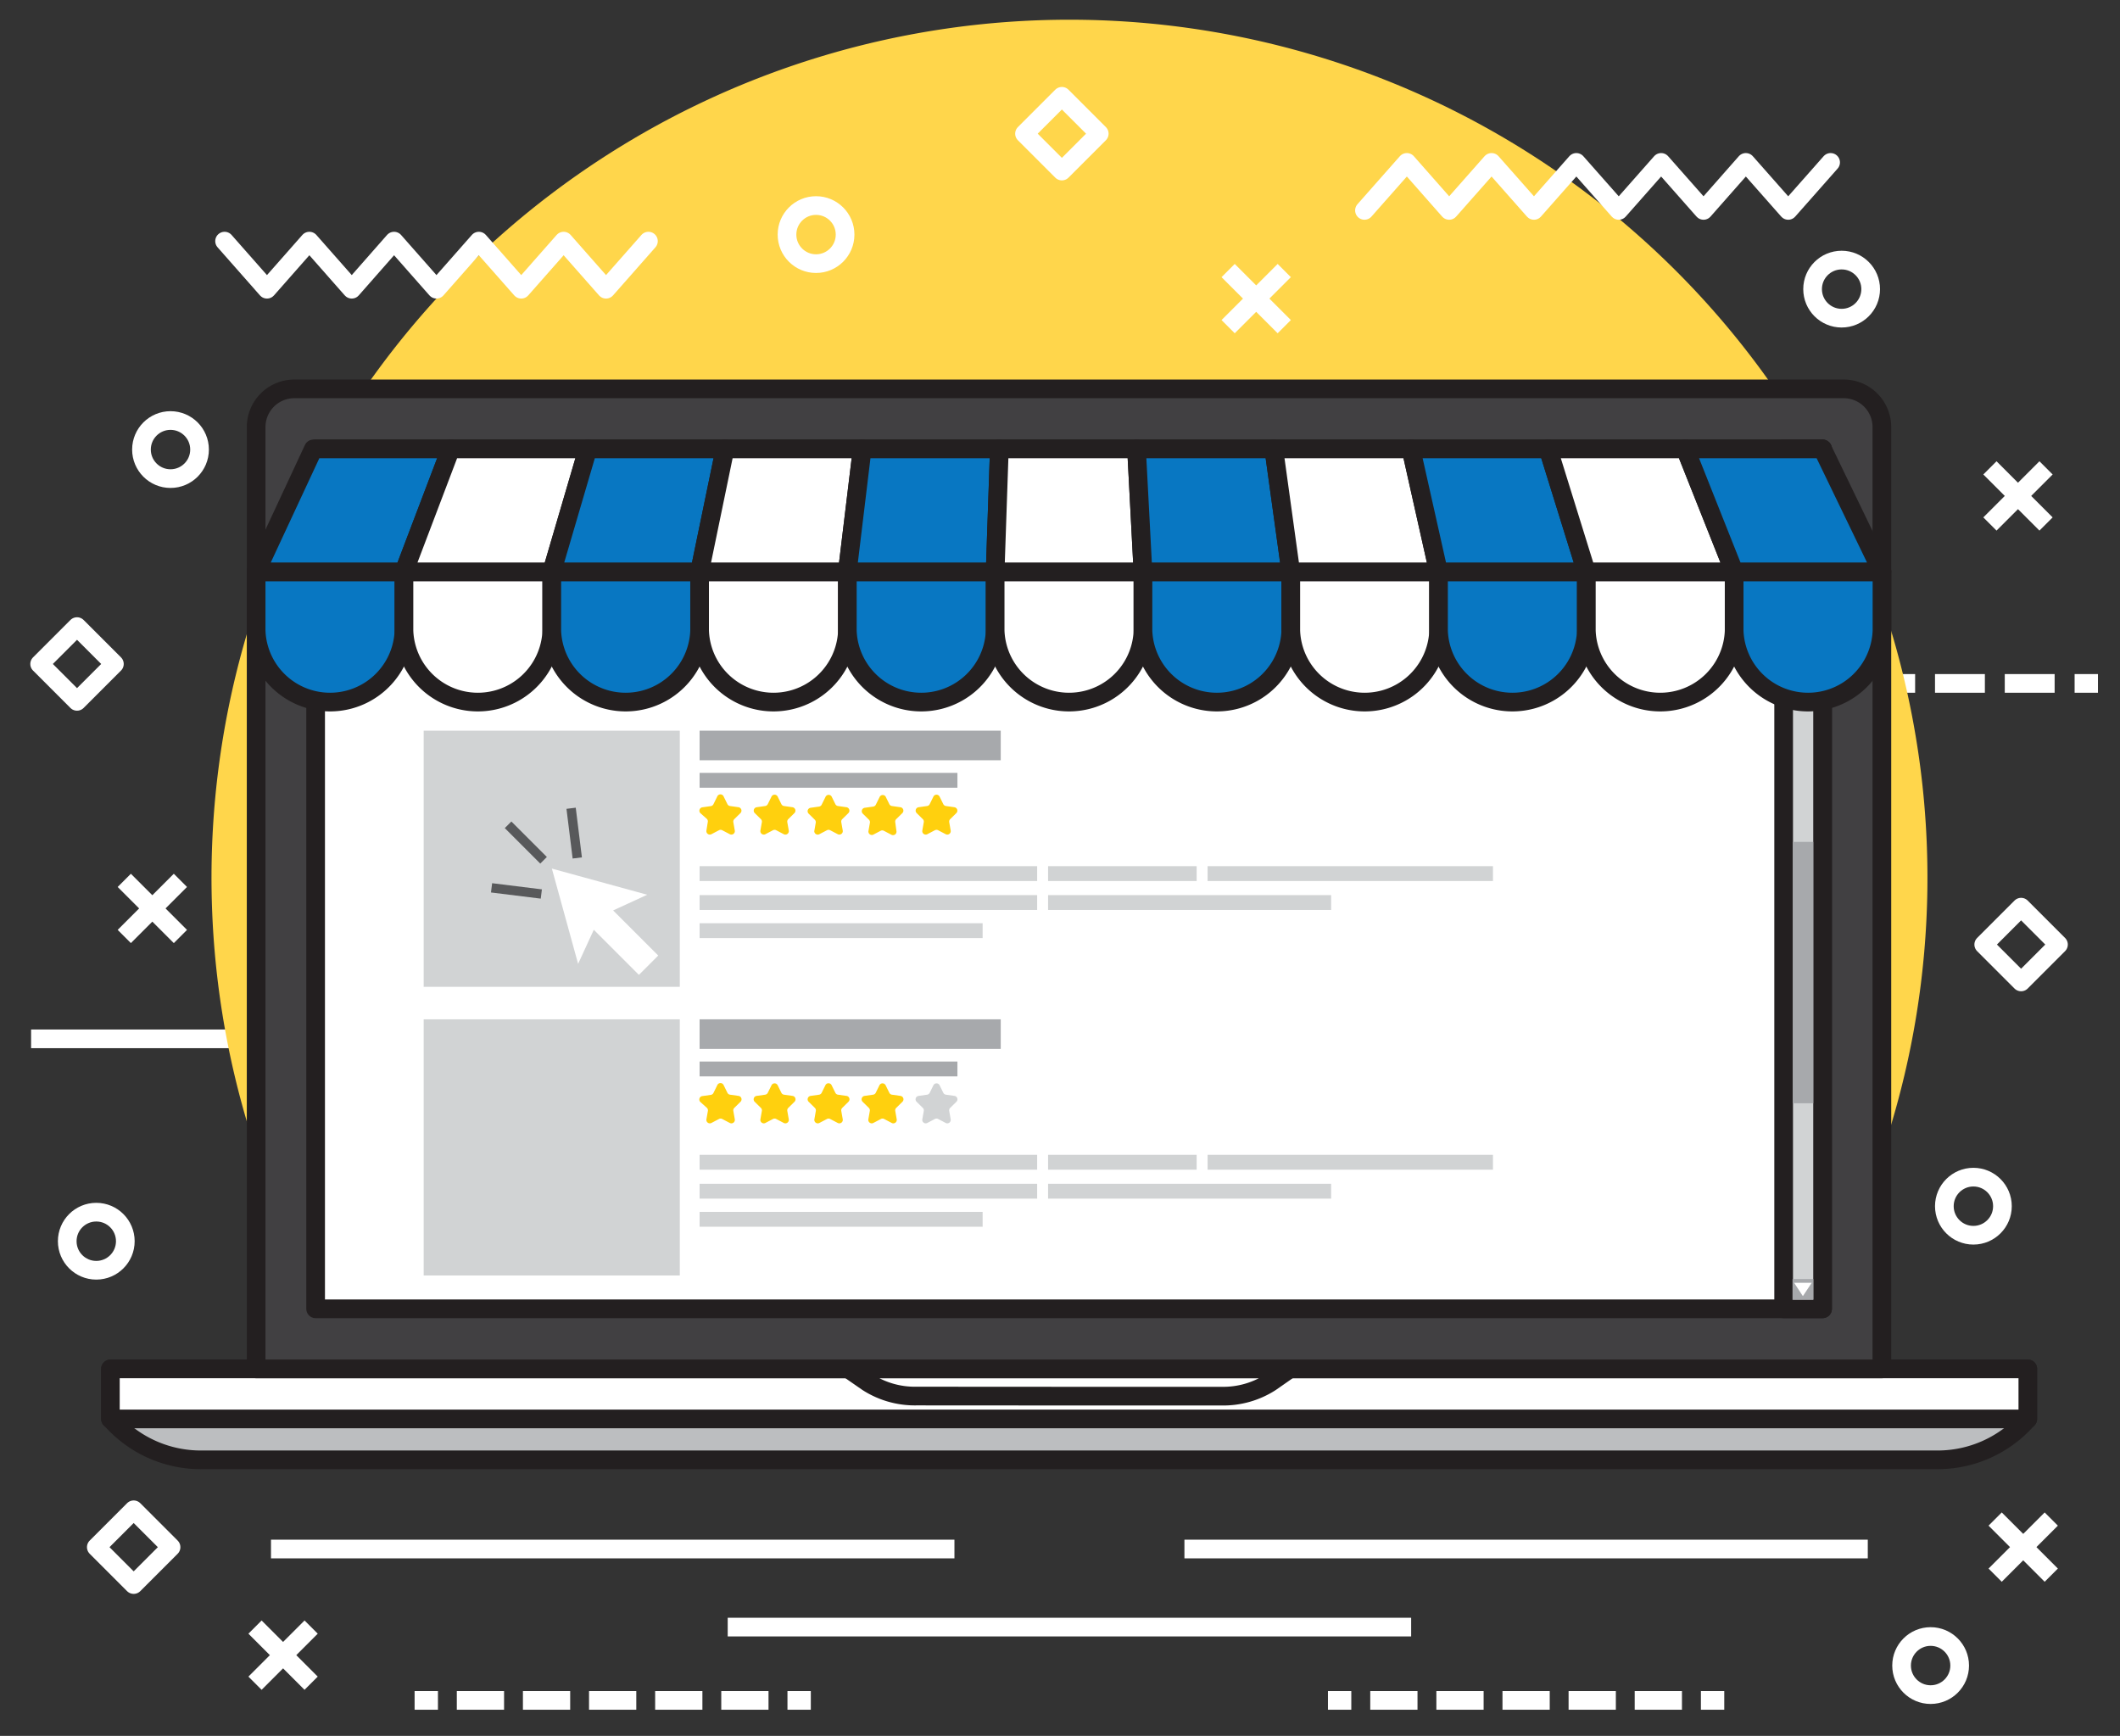 <svg xmlns="http://www.w3.org/2000/svg" viewBox="0 0 227.03 185.88"><rect x="0" y="0" width="227.03" height="185.88" fill="#333333" stroke="none"/><defs><style>.cls-1,.cls-14,.cls-16,.cls-2,.cls-3{fill:none;}.cls-1,.cls-15,.cls-16,.cls-2,.cls-3{stroke:#fff;}.cls-1,.cls-14,.cls-15,.cls-16,.cls-2{stroke-miterlimit:10;}.cls-1,.cls-11,.cls-13,.cls-15,.cls-16,.cls-2,.cls-3,.cls-5,.cls-6,.cls-7{stroke-width:2px;}.cls-2{stroke-dasharray:5.34 2.13;}.cls-11,.cls-13,.cls-3,.cls-5,.cls-6,.cls-7{stroke-linecap:round;stroke-linejoin:round;}.cls-4{fill:#ffd64b;}.cls-5{fill:#bcbec0;}.cls-11,.cls-13,.cls-5,.cls-6,.cls-7{stroke:#231f20;}.cls-12,.cls-15,.cls-6{fill:#fff;}.cls-7{fill:#414042;}.cls-11,.cls-8{fill:#d1d3d4;}.cls-9{fill:#a7a9ac;}.cls-10{fill:#ffd00e;}.cls-13{fill:#0877c2;}.cls-14{stroke:#58595b;}.cls-16{stroke-dasharray:5.06 2.02;}</style></defs><title>tienda-online</title><g id="OBJECTS"><g id="_Grupo_" data-name="&lt;Grupo&gt;"><g id="_Grupo_2" data-name="&lt;Grupo&gt;"><g id="_Grupo_3" data-name="&lt;Grupo&gt;"><line class="cls-1" x1="202.59" y1="73.18" x2="205.09" y2="73.18"/><line class="cls-2" x1="207.22" y1="73.18" x2="221.1" y2="73.18"/><line class="cls-1" x1="222.17" y1="73.18" x2="224.67" y2="73.18"/></g><g id="_Grupo_4" data-name="&lt;Grupo&gt;"><line id="_Trazado_" data-name="&lt;Trazado&gt;" class="cls-1" x1="3.33" y1="111.24" x2="37.18" y2="111.24"/><polyline id="_Trazado_2" data-name="&lt;Trazado&gt;" class="cls-3" points="32.03 115.78 37.18 111.24 32.03 106.7"/></g><path id="_Trazado_3" data-name="&lt;Trazado&gt;" class="cls-4" d="M182.63,155.67a91.88,91.88,0,1,0-136.2,0Z"/><g id="_Grupo_5" data-name="&lt;Grupo&gt;"><path id="_Trazado_4" data-name="&lt;Trazado&gt;" class="cls-5" d="M207.5,156.32h-186a12.79,12.79,0,0,1-9.36-4.07l-.29-.31v-5.36H217.15v5.36l-.29.31A12.79,12.79,0,0,1,207.5,156.32Z"/><rect id="_Trazado_5" data-name="&lt;Trazado&gt;" class="cls-6" x="11.82" y="146.58" width="205.34" height="5.36"/><path id="_Trazado_6" data-name="&lt;Trazado&gt;" class="cls-6" d="M114.48,149.5h16.33a9.35,9.35,0,0,0,5.26-1.49l2.05-1.43H90.85L92.9,148a9.35,9.35,0,0,0,5.26,1.49Z"/><path id="_Rectángulo_" data-name="&lt;Rectángulo&gt;" class="cls-7" d="M31.53,41.64H197.44a4.09,4.09,0,0,1,4.09,4.09V146.58a0,0,0,0,1,0,0H27.43a0,0,0,0,1,0,0V45.73A4.09,4.09,0,0,1,31.53,41.64Z"/><rect id="_Rectángulo_2" data-name="&lt;Rectángulo&gt;" class="cls-6" x="33.8" y="48.07" width="161.38" height="92.08"/><rect id="_Rectángulo_3" data-name="&lt;Rectángulo&gt;" class="cls-8" x="45.37" y="78.24" width="27.43" height="27.43"/><rect id="_Rectángulo_4" data-name="&lt;Rectángulo&gt;" class="cls-8" x="45.37" y="109.15" width="27.43" height="27.43"/><rect id="_Rectángulo_5" data-name="&lt;Rectángulo&gt;" class="cls-9" x="74.92" y="78.24" width="32.25" height="3.17"/><rect id="_Rectángulo_6" data-name="&lt;Rectángulo&gt;" class="cls-9" x="74.92" y="82.76" width="27.61" height="1.59"/><g id="_Grupo_6" data-name="&lt;Grupo&gt;"><rect id="_Rectángulo_7" data-name="&lt;Rectángulo&gt;" class="cls-8" x="74.92" y="92.75" width="36.15" height="1.59"/><rect id="_Rectángulo_8" data-name="&lt;Rectángulo&gt;" class="cls-8" x="112.24" y="92.75" width="15.91" height="1.59"/><rect id="_Rectángulo_9" data-name="&lt;Rectángulo&gt;" class="cls-8" x="129.32" y="92.75" width="30.56" height="1.59"/><rect id="_Rectángulo_10" data-name="&lt;Rectángulo&gt;" class="cls-8" x="74.92" y="95.85" width="36.15" height="1.59"/><rect id="_Rectángulo_11" data-name="&lt;Rectángulo&gt;" class="cls-8" x="112.24" y="95.85" width="30.31" height="1.59"/><rect id="_Rectángulo_12" data-name="&lt;Rectángulo&gt;" class="cls-8" x="74.92" y="98.86" width="30.31" height="1.59"/></g><path id="_Trazado_7" data-name="&lt;Trazado&gt;" class="cls-10" d="M77.49,85.28l.41.83a.37.37,0,0,0,.28.2l.92.13a.37.37,0,0,1,.2.62l-.66.65a.37.37,0,0,0-.11.32l.16.91a.37.37,0,0,1-.53.39l-.82-.43a.37.37,0,0,0-.34,0l-.82.43a.37.37,0,0,1-.53-.39L75.8,88a.37.37,0,0,0-.11-.32L75,87.07a.37.37,0,0,1,.2-.62l.92-.13a.37.37,0,0,0,.28-.2l.41-.83A.37.37,0,0,1,77.49,85.28Z"/><path id="_Trazado_8" data-name="&lt;Trazado&gt;" class="cls-10" d="M83.27,85.28l.41.83a.37.37,0,0,0,.28.2l.92.13a.37.37,0,0,1,.2.62l-.66.65a.37.37,0,0,0-.11.32l.16.91a.37.37,0,0,1-.53.39l-.82-.43a.37.37,0,0,0-.34,0l-.82.43a.37.37,0,0,1-.53-.39l.16-.91a.37.37,0,0,0-.11-.32l-.66-.65a.37.37,0,0,1,.2-.62l.92-.13a.37.37,0,0,0,.28-.2l.41-.83A.37.37,0,0,1,83.27,85.28Z"/><path id="_Trazado_9" data-name="&lt;Trazado&gt;" class="cls-10" d="M89.05,85.28l.41.83a.37.37,0,0,0,.28.2l.92.13a.37.37,0,0,1,.2.62l-.66.65a.37.37,0,0,0-.11.32l.16.91a.37.37,0,0,1-.53.39l-.82-.43a.37.37,0,0,0-.34,0l-.82.43A.37.37,0,0,1,87.2,89l.16-.91a.37.37,0,0,0-.11-.32l-.66-.65a.37.37,0,0,1,.2-.62l.92-.13a.37.37,0,0,0,.28-.2l.41-.83A.37.37,0,0,1,89.05,85.28Z"/><path id="_Trazado_10" data-name="&lt;Trazado&gt;" class="cls-10" d="M94.83,85.28l.41.83a.37.37,0,0,0,.28.2l.92.13a.37.37,0,0,1,.2.62l-.66.65a.37.37,0,0,0-.11.32L96,89a.37.37,0,0,1-.53.39l-.82-.43a.37.37,0,0,0-.34,0l-.82.43A.37.37,0,0,1,93,89l.16-.91a.37.37,0,0,0-.11-.32l-.66-.65a.37.37,0,0,1,.2-.62l.92-.13a.37.37,0,0,0,.28-.2l.41-.83A.37.37,0,0,1,94.83,85.28Z"/><path id="_Trazado_11" data-name="&lt;Trazado&gt;" class="cls-10" d="M100.61,85.28l.41.83a.37.37,0,0,0,.28.2l.92.13a.37.37,0,0,1,.2.62l-.66.65a.37.37,0,0,0-.11.32l.16.91a.37.37,0,0,1-.53.39l-.82-.43a.37.37,0,0,0-.34,0l-.82.43a.37.37,0,0,1-.53-.39l.16-.91a.37.37,0,0,0-.11-.32l-.66-.65a.37.37,0,0,1,.2-.62l.92-.13a.37.37,0,0,0,.28-.2l.41-.83A.37.37,0,0,1,100.61,85.28Z"/><rect id="_Rectángulo_13" data-name="&lt;Rectángulo&gt;" class="cls-9" x="74.92" y="109.15" width="32.25" height="3.17"/><rect id="_Rectángulo_14" data-name="&lt;Rectángulo&gt;" class="cls-9" x="74.92" y="113.67" width="27.61" height="1.59"/><g id="_Grupo_7" data-name="&lt;Grupo&gt;"><rect id="_Rectángulo_15" data-name="&lt;Rectángulo&gt;" class="cls-8" x="74.92" y="123.66" width="36.15" height="1.59"/><rect id="_Rectángulo_16" data-name="&lt;Rectángulo&gt;" class="cls-8" x="112.24" y="123.66" width="15.91" height="1.59"/><rect id="_Rectángulo_17" data-name="&lt;Rectángulo&gt;" class="cls-8" x="129.32" y="123.66" width="30.56" height="1.59"/><rect id="_Rectángulo_18" data-name="&lt;Rectángulo&gt;" class="cls-8" x="74.92" y="126.76" width="36.15" height="1.59"/><rect id="_Rectángulo_19" data-name="&lt;Rectángulo&gt;" class="cls-8" x="112.24" y="126.76" width="30.31" height="1.59"/><rect id="_Rectángulo_20" data-name="&lt;Rectángulo&gt;" class="cls-8" x="74.92" y="129.77" width="30.31" height="1.59"/></g><path id="_Trazado_12" data-name="&lt;Trazado&gt;" class="cls-10" d="M77.49,116.19l.41.83a.37.37,0,0,0,.28.2l.92.13a.37.37,0,0,1,.2.63l-.66.65a.37.37,0,0,0-.11.32l.16.91a.37.37,0,0,1-.53.39l-.82-.43a.37.37,0,0,0-.34,0l-.82.43a.37.37,0,0,1-.53-.39l.16-.91a.37.37,0,0,0-.11-.32L75,118a.37.37,0,0,1,.2-.63l.92-.13a.37.37,0,0,0,.28-.2l.41-.83A.37.37,0,0,1,77.49,116.19Z"/><path id="_Trazado_13" data-name="&lt;Trazado&gt;" class="cls-10" d="M83.27,116.19l.41.83a.37.37,0,0,0,.28.2l.92.13a.37.37,0,0,1,.2.63l-.66.65a.37.37,0,0,0-.11.32l.16.91a.37.37,0,0,1-.53.39l-.82-.43a.37.37,0,0,0-.34,0l-.82.43a.37.37,0,0,1-.53-.39l.16-.91a.37.37,0,0,0-.11-.32l-.66-.65a.37.37,0,0,1,.2-.63l.92-.13a.37.37,0,0,0,.28-.2l.41-.83A.37.37,0,0,1,83.27,116.19Z"/><path id="_Trazado_14" data-name="&lt;Trazado&gt;" class="cls-10" d="M89.05,116.19l.41.83a.37.37,0,0,0,.28.2l.92.13a.37.37,0,0,1,.2.63l-.66.65a.37.37,0,0,0-.11.32l.16.91a.37.37,0,0,1-.53.39l-.82-.43a.37.37,0,0,0-.34,0l-.82.43a.37.37,0,0,1-.53-.39l.16-.91a.37.37,0,0,0-.11-.32l-.66-.65a.37.37,0,0,1,.2-.63l.92-.13A.37.37,0,0,0,88,117l.41-.83A.37.37,0,0,1,89.05,116.19Z"/><path id="_Trazado_15" data-name="&lt;Trazado&gt;" class="cls-10" d="M94.83,116.19l.41.83a.37.37,0,0,0,.28.2l.92.13a.37.37,0,0,1,.2.63l-.66.65a.37.37,0,0,0-.11.32l.16.91a.37.37,0,0,1-.53.39l-.82-.43a.37.37,0,0,0-.34,0l-.82.43a.37.37,0,0,1-.53-.39l.16-.91a.37.37,0,0,0-.11-.32l-.66-.65a.37.37,0,0,1,.2-.63l.92-.13a.37.37,0,0,0,.28-.2l.41-.83A.37.37,0,0,1,94.83,116.19Z"/><path id="_Trazado_16" data-name="&lt;Trazado&gt;" class="cls-8" d="M100.61,116.19l.41.83a.37.37,0,0,0,.28.2l.92.13a.37.37,0,0,1,.2.63l-.66.65a.37.37,0,0,0-.11.32l.16.91a.37.37,0,0,1-.53.39l-.82-.43a.37.37,0,0,0-.34,0l-.82.43a.37.37,0,0,1-.53-.39l.16-.91a.37.37,0,0,0-.11-.32l-.66-.65a.37.37,0,0,1,.2-.63l.92-.13a.37.37,0,0,0,.28-.2l.41-.83A.37.37,0,0,1,100.61,116.19Z"/><g id="_Grupo_8" data-name="&lt;Grupo&gt;"><rect id="_Rectángulo_21" data-name="&lt;Rectángulo&gt;" class="cls-11" x="191.01" y="48.07" width="4.17" height="92.08"/><rect id="_Rectángulo_22" data-name="&lt;Rectángulo&gt;" class="cls-9" x="191.99" y="90.15" width="2.19" height="27.99"/><rect id="_Rectángulo_23" data-name="&lt;Rectángulo&gt;" class="cls-9" x="191.96" y="136.96" width="2.23" height="2.23"/><polygon id="_Trazado_17" data-name="&lt;Trazado&gt;" class="cls-12" points="193.07 138.79 194.02 137.36 193.07 137.36 192.13 137.36 193.07 138.79"/></g><g id="_Grupo_9" data-name="&lt;Grupo&gt;"><g id="_Grupo_10" data-name="&lt;Grupo&gt;"><path id="_Trazado_18" data-name="&lt;Trazado&gt;" class="cls-13" d="M27.43,61.23v6.31a7.92,7.92,0,0,0,15.83,0V61.23Z"/><path id="_Trazado_19" data-name="&lt;Trazado&gt;" class="cls-6" d="M43.26,61.23v6.31a7.92,7.92,0,0,0,15.83,0V61.23Z"/><path id="_Trazado_20" data-name="&lt;Trazado&gt;" class="cls-13" d="M59.09,61.23v6.31a7.92,7.92,0,0,0,15.83,0V61.23Z"/><path id="_Trazado_21" data-name="&lt;Trazado&gt;" class="cls-6" d="M74.92,61.23v6.31a7.92,7.92,0,0,0,15.83,0V61.23Z"/><path id="_Trazado_22" data-name="&lt;Trazado&gt;" class="cls-13" d="M90.74,61.23v6.31a7.92,7.92,0,0,0,15.83,0V61.23Z"/><path id="_Trazado_23" data-name="&lt;Trazado&gt;" class="cls-6" d="M106.57,61.23v6.31a7.92,7.92,0,0,0,15.83,0V61.23Z"/><path id="_Trazado_24" data-name="&lt;Trazado&gt;" class="cls-13" d="M122.4,61.23v6.31a7.92,7.92,0,0,0,15.83,0V61.23Z"/><path id="_Trazado_25" data-name="&lt;Trazado&gt;" class="cls-6" d="M138.23,61.23v6.31a7.92,7.92,0,0,0,15.83,0V61.23Z"/><path id="_Trazado_26" data-name="&lt;Trazado&gt;" class="cls-13" d="M154.05,61.23v6.31a7.92,7.92,0,0,0,15.83,0V61.23Z"/><path id="_Trazado_27" data-name="&lt;Trazado&gt;" class="cls-6" d="M169.88,61.23v6.31a7.92,7.92,0,0,0,15.83,0V61.23Z"/><path id="_Trazado_28" data-name="&lt;Trazado&gt;" class="cls-13" d="M185.71,61.23v6.31a7.92,7.92,0,0,0,15.83,0V61.23Z"/></g><g id="_Grupo_11" data-name="&lt;Grupo&gt;"><polygon id="_Trazado_29" data-name="&lt;Trazado&gt;" class="cls-13" points="48.26 48.07 33.56 48.07 27.43 61.23 43.26 61.23 48.26 48.07"/><polygon id="_Trazado_30" data-name="&lt;Trazado&gt;" class="cls-6" points="62.95 48.07 48.26 48.07 43.26 61.23 59.09 61.23 62.95 48.07"/><polygon id="_Trazado_31" data-name="&lt;Trazado&gt;" class="cls-13" points="77.64 48.07 62.95 48.07 59.09 61.23 74.92 61.23 77.64 48.07"/><polygon id="_Trazado_32" data-name="&lt;Trazado&gt;" class="cls-6" points="92.33 48.07 77.64 48.07 74.92 61.23 90.74 61.23 92.33 48.07"/><polygon id="_Trazado_33" data-name="&lt;Trazado&gt;" class="cls-13" points="107.02 48.07 92.33 48.07 90.74 61.23 106.57 61.23 107.02 48.07"/><polygon id="_Trazado_34" data-name="&lt;Trazado&gt;" class="cls-6" points="121.71 48.07 107.02 48.07 106.57 61.23 122.4 61.23 121.71 48.07"/><polygon id="_Trazado_35" data-name="&lt;Trazado&gt;" class="cls-13" points="136.41 48.07 121.71 48.07 122.4 61.23 138.23 61.23 136.41 48.07"/><polygon id="_Trazado_36" data-name="&lt;Trazado&gt;" class="cls-6" points="151.1 48.07 136.41 48.07 138.23 61.23 154.05 61.23 151.1 48.07"/><polygon id="_Trazado_37" data-name="&lt;Trazado&gt;" class="cls-13" points="165.79 48.07 151.1 48.07 154.05 61.23 169.88 61.23 165.79 48.07"/><polygon id="_Trazado_38" data-name="&lt;Trazado&gt;" class="cls-6" points="180.48 48.07 165.79 48.07 169.88 61.23 185.71 61.23 180.48 48.07"/><polygon id="_Trazado_39" data-name="&lt;Trazado&gt;" class="cls-13" points="195.17 48.07 180.48 48.07 185.71 61.23 201.53 61.23 195.17 48.07"/></g></g><g id="_Grupo_12" data-name="&lt;Grupo&gt;"><polygon id="_Trazado_40" data-name="&lt;Trazado&gt;" class="cls-12" points="70.49 102.32 65.66 97.49 69.31 95.81 59.1 93.01 61.91 103.21 63.59 99.56 68.42 104.39 70.49 102.32"/><line id="_Trazado_41" data-name="&lt;Trazado&gt;" class="cls-14" x1="54.41" y1="88.32" x2="58.21" y2="92.12"/><line id="_Trazado_42" data-name="&lt;Trazado&gt;" class="cls-14" x1="52.64" y1="95.07" x2="57.97" y2="95.73"/><line id="_Trazado_43" data-name="&lt;Trazado&gt;" class="cls-14" x1="61.16" y1="86.55" x2="61.82" y2="91.87"/></g></g><polyline id="_Trazado_44" data-name="&lt;Trazado&gt;" class="cls-3" points="196.04 17.39 191.5 22.53 186.96 17.39 182.43 22.53 177.89 17.39 173.35 22.53 168.81 17.39 164.27 22.53 159.73 17.39 155.19 22.53 150.66 17.39 146.12 22.53"/><polyline id="_Trazado_45" data-name="&lt;Trazado&gt;" class="cls-3" points="69.44 25.82 64.9 30.97 60.36 25.82 55.82 30.97 51.28 25.82 46.74 30.97 42.2 25.82 37.67 30.97 33.13 25.82 28.59 30.97 24.05 25.82"/><g id="_Grupo_13" data-name="&lt;Grupo&gt;"><line id="_Trazado_46" data-name="&lt;Trazado&gt;" class="cls-1" x1="13.31" y1="94.27" x2="19.32" y2="100.28"/><line id="_Trazado_47" data-name="&lt;Trazado&gt;" class="cls-1" x1="19.32" y1="94.27" x2="13.31" y2="100.28"/></g><g id="_Grupo_14" data-name="&lt;Grupo&gt;"><line id="_Trazado_48" data-name="&lt;Trazado&gt;" class="cls-15" x1="131.52" y1="28.97" x2="137.53" y2="34.98"/><line id="_Trazado_49" data-name="&lt;Trazado&gt;" class="cls-15" x1="137.53" y1="28.97" x2="131.52" y2="34.98"/></g><g id="_Grupo_15" data-name="&lt;Grupo&gt;"><line id="_Trazado_50" data-name="&lt;Trazado&gt;" class="cls-1" x1="27.31" y1="174.23" x2="33.32" y2="180.24"/><line id="_Trazado_51" data-name="&lt;Trazado&gt;" class="cls-1" x1="33.32" y1="174.23" x2="27.31" y2="180.24"/></g><g id="_Grupo_16" data-name="&lt;Grupo&gt;"><line id="_Trazado_52" data-name="&lt;Trazado&gt;" class="cls-1" x1="213.66" y1="162.66" x2="219.67" y2="168.67"/><line id="_Trazado_53" data-name="&lt;Trazado&gt;" class="cls-1" x1="219.67" y1="162.66" x2="213.66" y2="168.67"/></g><circle id="_Trazado_54" data-name="&lt;Trazado&gt;" class="cls-1" cx="10.31" cy="132.91" r="3.11"/><circle id="_Trazado_55" data-name="&lt;Trazado&gt;" class="cls-1" cx="18.26" cy="48.14" r="3.11"/><circle id="_Trazado_56" data-name="&lt;Trazado&gt;" class="cls-1" cx="87.39" cy="25.12" r="3.11"/><rect id="_Rectángulo_24" data-name="&lt;Rectángulo&gt;" class="cls-3" x="5.42" y="68.27" width="5.66" height="5.66" transform="translate(52.69 14.99) rotate(45)"/><rect id="_Rectángulo_25" data-name="&lt;Rectángulo&gt;" class="cls-3" x="11.48" y="162.85" width="5.66" height="5.66" transform="translate(121.35 38.4) rotate(45)"/><rect id="_Rectángulo_26" data-name="&lt;Rectángulo&gt;" class="cls-3" x="110.88" y="11.48" width="5.66" height="5.66" transform="translate(43.43 -76.21) rotate(45)"/><g id="_Grupo_17" data-name="&lt;Grupo&gt;"><line id="_Trazado_57" data-name="&lt;Trazado&gt;" class="cls-1" x1="213.1" y1="50.1" x2="219.11" y2="56.11"/><line id="_Trazado_58" data-name="&lt;Trazado&gt;" class="cls-1" x1="219.11" y1="50.1" x2="213.1" y2="56.11"/></g><circle id="_Trazado_59" data-name="&lt;Trazado&gt;" class="cls-1" cx="211.33" cy="129.16" r="3.11"/><circle id="_Trazado_60" data-name="&lt;Trazado&gt;" class="cls-1" cx="206.75" cy="178.35" r="3.11"/><circle id="_Trazado_61" data-name="&lt;Trazado&gt;" class="cls-1" cx="197.22" cy="30.96" r="3.11"/><rect id="_Rectángulo_27" data-name="&lt;Rectángulo&gt;" class="cls-3" x="213.61" y="98.31" width="5.66" height="5.66" transform="translate(134.91 -123.42) rotate(45)"/><line id="_Trazado_62" data-name="&lt;Trazado&gt;" class="cls-1" x1="29.02" y1="165.87" x2="102.21" y2="165.87"/><line id="_Trazado_63" data-name="&lt;Trazado&gt;" class="cls-1" x1="77.93" y1="174.23" x2="151.12" y2="174.23"/><line id="_Trazado_64" data-name="&lt;Trazado&gt;" class="cls-1" x1="126.84" y1="165.87" x2="200.02" y2="165.87"/><g id="_Grupo_18" data-name="&lt;Grupo&gt;"><line class="cls-1" x1="44.4" y1="182.08" x2="46.9" y2="182.08"/><line class="cls-16" x1="48.92" y1="182.08" x2="83.32" y2="182.08"/><line class="cls-1" x1="84.33" y1="182.08" x2="86.83" y2="182.08"/></g><g id="_Grupo_19" data-name="&lt;Grupo&gt;"><line class="cls-1" x1="142.21" y1="182.08" x2="144.71" y2="182.08"/><line class="cls-16" x1="146.74" y1="182.08" x2="181.13" y2="182.08"/><line class="cls-1" x1="182.15" y1="182.08" x2="184.65" y2="182.08"/></g></g></g></g></svg>